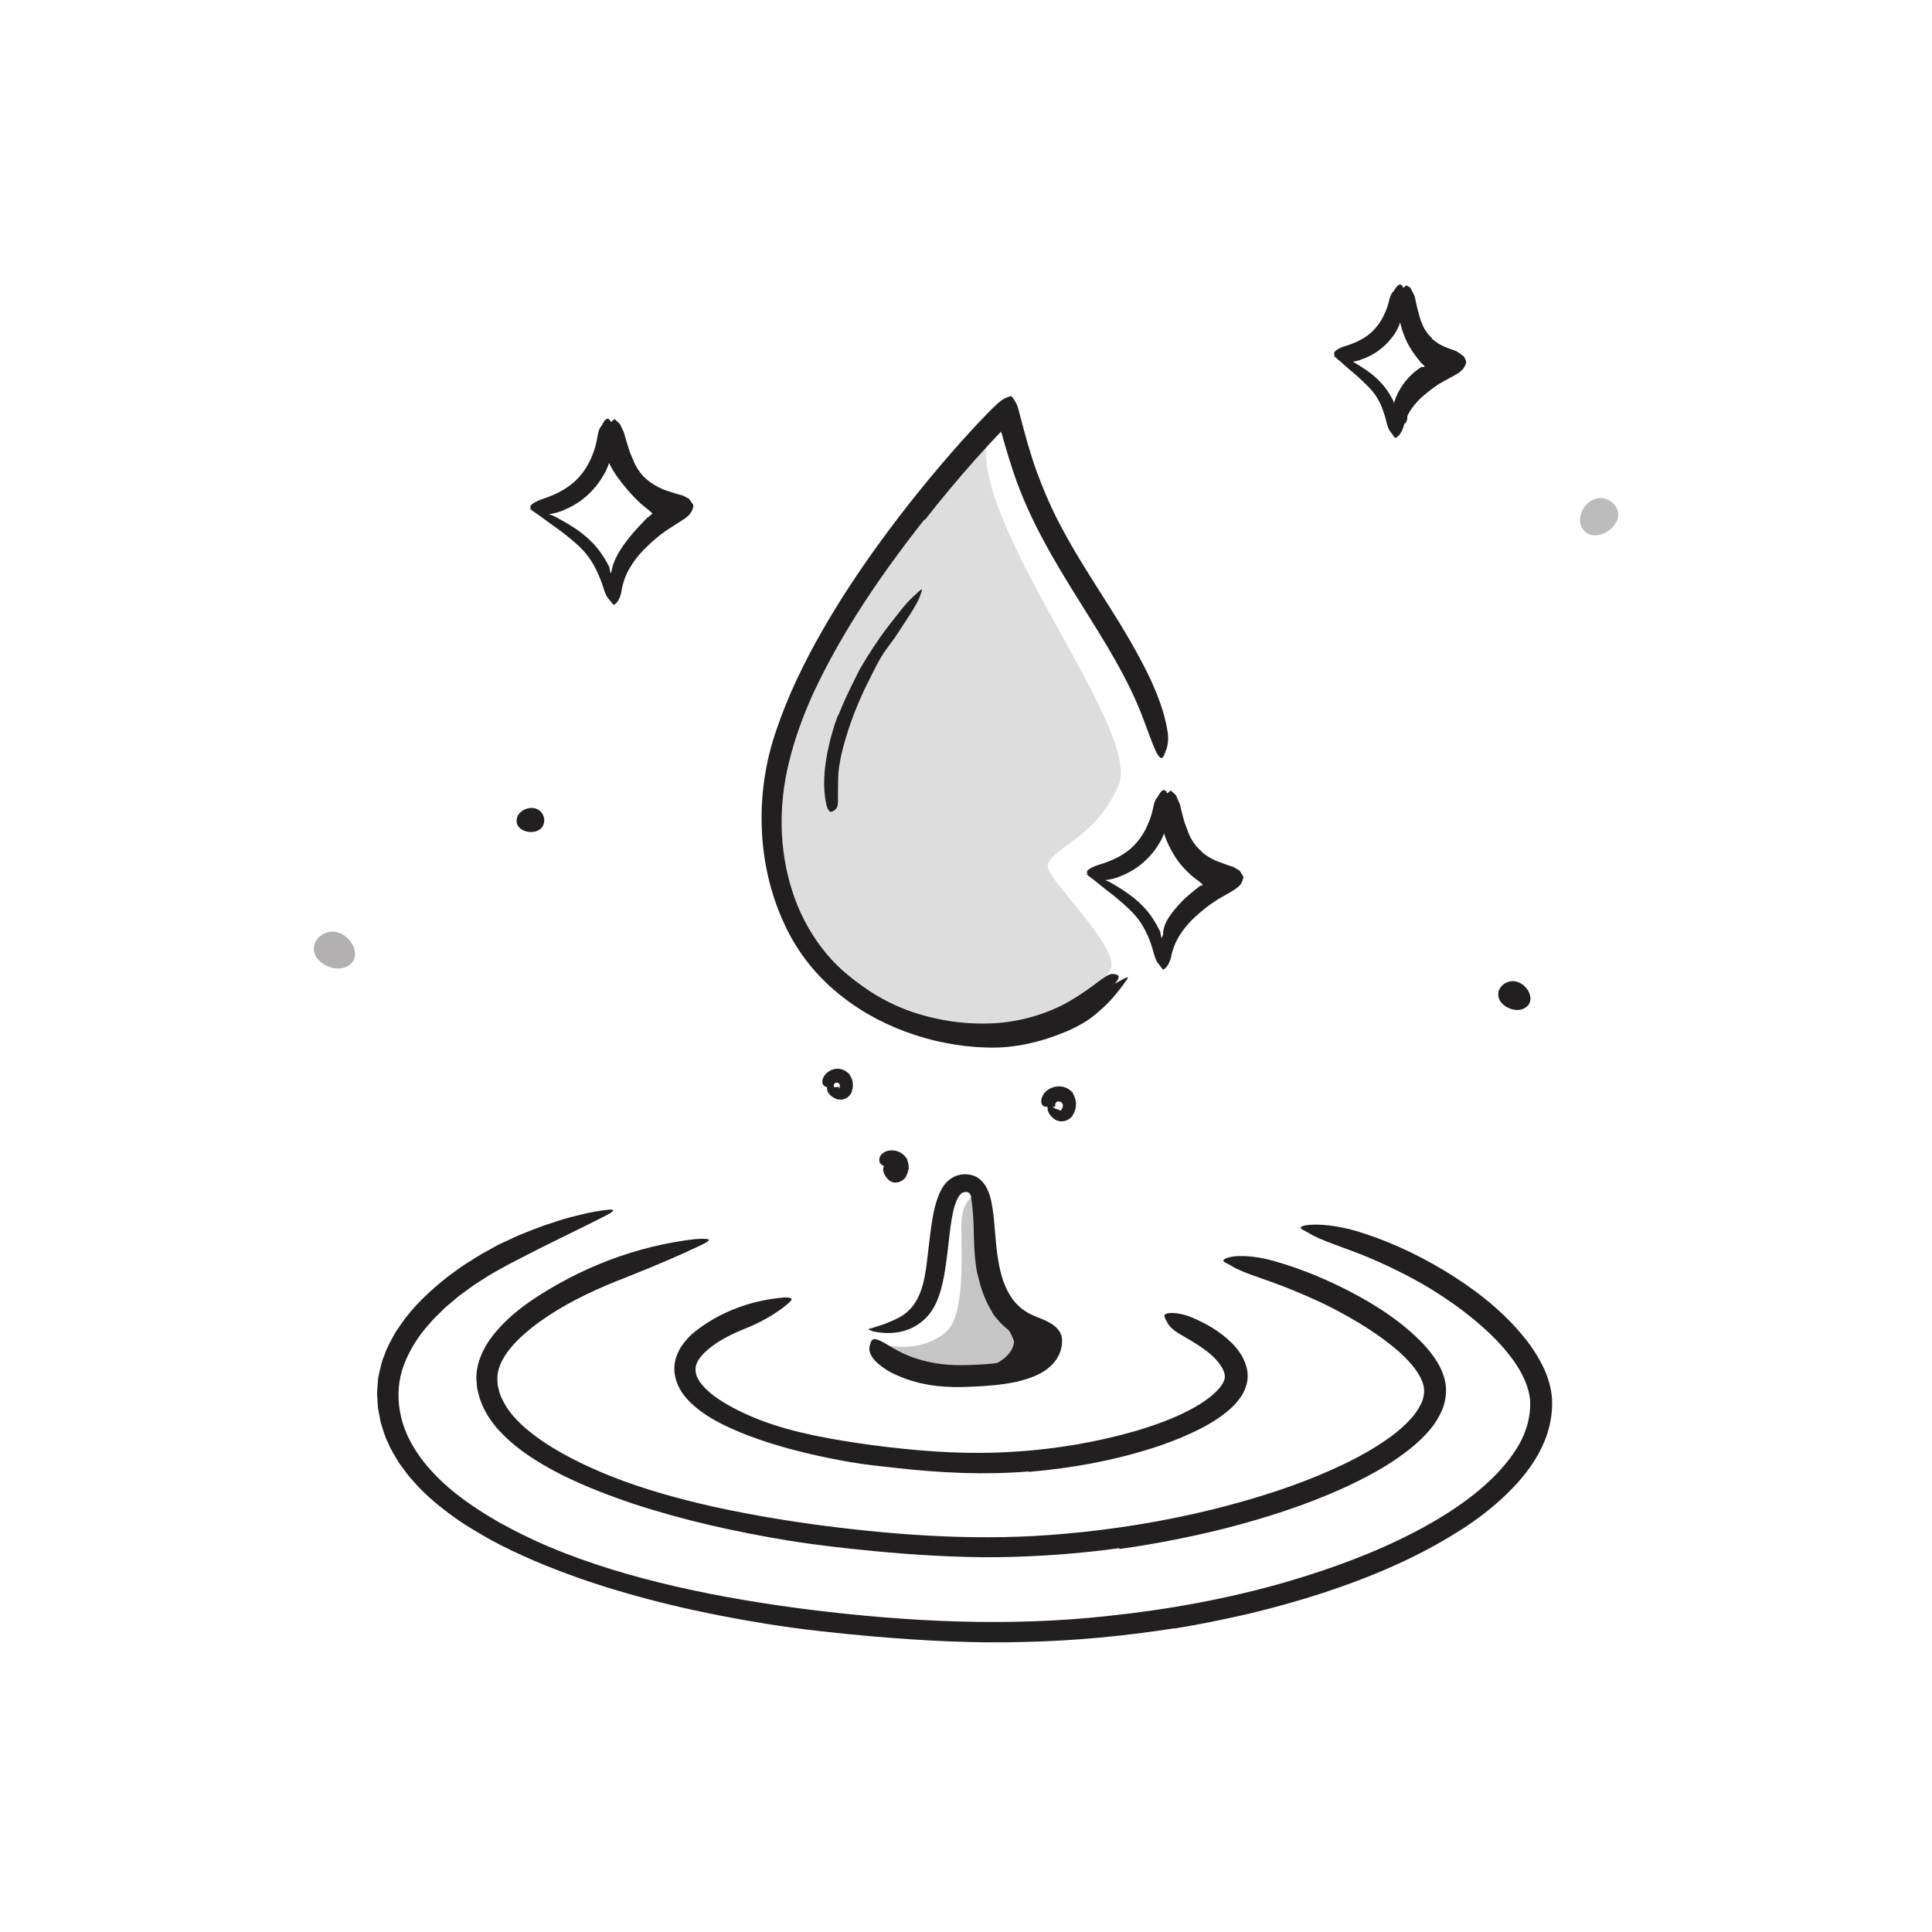 <svg xmlns="http://www.w3.org/2000/svg" id="Layer_1" width="300" height="300" viewBox="0 0 300 300"><defs><style>.cls-1{opacity:.35;}.cls-1,.cls-2,.cls-3,.cls-4,.cls-5{fill:#231f20;stroke-width:0px;}.cls-2{opacity:.25;}.cls-3{opacity:.3;}.cls-4{opacity:.15;}</style></defs><path class="cls-5" d="M140.62,181.07c-.12.1-.24.21-.34.31-.04.04,0,.09-.04.12-.13.13-.42.25-.56.38-.07.06-.08.13-.07.19-.01.02.05.05-.05.06-.05.02-.17.02-.17.04-.04.04-.1.07-.2.1-.07.02-.29-.02-.55-.07-.25-.06-.59-.14-.68-.21-.02-.01-.02-.03-.07-.04l-.2-.06-.2-.06v-.03s-.03-.09-.02-.13c.02-.09.08-.17.21-.24.15-.09.04-.21.11-.31.06-.11.15-.22.23-.33.05-.07.1-.13.14-.2.05-.1.14-.2.11-.32-.03-.09-.2-.2-.24-.29,0-.02-.04-.04-.03-.06.03-.07.2-.07.82,0l.39.04c.41.05.87.14,1.03.21.27.11.48.22.59.31.06.09.06.17.04.25-.03.12-.12.22-.19.33h-.06Z"></path><path class="cls-2" d="M151.92,185.45s-2.31.18-2.61,3.99c-.23,2.85.92,14.55-2.41,17.38-3.58,3.05-7.97,2.27-9.64,2.11s3.86,3.87,4.93,4.21,14.65,2.87,18.04-2.39-3.1-6.61-4.7-8.68-3.61-16.61-3.61-16.61Z"></path><path class="cls-4" d="M162.69,134.46c.38-2.82,7.44-4.16,11.02-12.55,3.85-9.01-25.99-43.73-19.77-55.89,0,0-6.08,5.52-10.56,11.39-4.48,5.87-17.04,25.74-18.45,29.02-1.41,3.28-5.33,20.06-5.16,22.76,0,0,.73,14.05,9.4,21.65,8.66,7.59,15.22,10.12,24.18,9.7,8.96-.42,18.15-7.7,19.12-10.02,1.47-3.49-10.04-14.08-9.78-16.06Z"></path><path class="cls-5" d="M100.63,80.35l.38-.36.12-.09c.06-.04.12-.06.17-.12-.02-.04-.05-.09-.09-.14l-.03-.04-.1-.09-.41-.35c-.4-.34-.83-.65-1.23-1.01-1.37-1.28-2.61-2.72-3.71-4.27-.47-.69-.91-1.43-1.25-2.2-.13-.24-.2-.5-.29-.76-.07-.26-.19-.51-.2-.79-.03-.28-.02-.56-.02-.82.05-.26.11-.52.16-.8.08-.32.06-.27.13,0,.06.28.23.77.55,1.26.34.9.87,1.71,1.52,2.46.3.38.65.74.94,1.15.33.38.65.77.98,1.16.8.94,1.88,1.68,2.85,2.49l.82.66.43.34c.22.18.48.35.65.54.17.19.42.38.53.56l.19.27c.06.1.13.19.04.3-.18.39-.44.85-.8,1.23l-1.03,1.1-.88.97c-.87.99-1.75,1.98-2.47,3.06-.56.84-.95,1.76-1.26,2.65l-.2.57c-.29.69-.43.82-1.07.88-.14.01-.28.04-.42.04-.45.02-.76-.42-.7-1.18.09-1.09.51-2.04.99-2.94.5-.89,1.08-1.71,1.7-2.5.92-1.16,1.95-2.22,2.96-3.27l.04.03Z"></path><path class="cls-5" d="M186.44,137.57c.1-.06.14-.07.19-.09.03-.02.16-.05.12-.1-.02-.04-.05-.08-.09-.12-.02-.02-.04-.05-.09-.09l-.39-.31c-.38-.3-.79-.57-1.16-.9-.65-.58-1.26-1.21-1.81-1.89-.54-.69-1.02-1.43-1.42-2.21-.36-.69-.69-1.39-.93-2.12-.32-.93-.43-1.94-.31-2.91.04-.3.17-.26.34-.01.16.24.42.67.59,1.15.31.86.64,1.66,1.07,2.43.44.76.94,1.49,1.5,2.2.66.86,1.57,1.59,2.47,2.28l.76.57,1.08.76c.42.31.74.64.82.98,0,.04,0,.09,0,.14,0,.03-.01.05-.02.08.11.02.02.04.03.06-.03.08-.07.17-.13.25-.06.08-.11.17-.17.25l-.27.25c-1.03.91-1.5,1.23-2.13,1.78-.9.79-1.83,1.56-2.6,2.45-.62.68-1.04,1.48-1.47,2.21-.08.17-.21.31-.3.47-.42.56-.56.72-.95.77-.08.01-.17.04-.24.04-.22.02-.39-.35-.33-1.02.08-.99.47-1.88,1.01-2.64.52-.78,1.13-1.47,1.76-2.14.92-1,2.01-1.81,3.04-2.63l.03.04Z"></path><path class="cls-5" d="M220.81,57.01c.05,0,.13,0,.23-.03l.17-.03c.07-.01,0-.03,0-.06l-.09-.13s-.08-.07-.12-.11c0,.02-.22-.18-.37-.36-1.09-1.29-2.03-2.68-2.62-4.26-.27-.69-.48-1.41-.62-2.13-.06-.47-.16-.94-.09-1.42.03-.24.04-.48.1-.71.06-.23.21-.44.31-.65.15-.26.14-.21.24.05.05.13.14.31.26.52.08.2.16.42.22.64.26,1.63,1.2,2.92,1.95,4.43.24.45.57.86.93,1.23.18.19.37.38.56.55l.29.27.34.3c.31.33.87.6,1.35.88l.19.1.26.11.52.22,1.08.46-.31.23-.14.14s-.19.1-.29.16l-.35.16c-.46.2-.96.46-1.43.68-.27.14-.52.3-.78.44-.13.08-.25.12-.38.24l-.21.15c-.29.19-.55.42-.82.64-.8.69-1.53,1.5-2.02,2.44-.38.74-.52,1.55-.62,2.33l-.04.52c-.05.32-.11.52-.24.65-.15.13-.36.2-.68.25-.14.02-.28.06-.42.07-.44.04-.87-.3-.95-.91-.17-1.8.48-3.7,1.57-5.26.4-.58.86-1.13,1.38-1.62.25-.26.52-.48.81-.69.14-.11.28-.21.43-.31l.37-.25.04.05Z"></path><path class="cls-5" d="M153.72,161.02c-3,.07-5.96-.2-8.87-.88-1.06-.24-2.11-.5-3.14-.84-3.6-1.27-6.96-3.13-9.93-5.44-1.35-.99-2.57-2.15-3.75-3.31-1.48-1.51-2.94-3.12-3.82-5.08-.25-.62-.19-.55.29-.22.53.31,1.39.91,2.2,1.76,1.44,1.5,2.98,2.89,4.62,4.15,1.61,1.29,3.27,2.53,5.05,3.63,2.13,1.32,4.61,2.21,7.06,2.89,2.7.75,5.51,1.19,8.34,1.25,1.74.04,3.48-.03,5.19-.32,2.6-.39,5.16-1.19,7.54-2.31,1.84-.89,3.51-2.02,5.15-3.19.35-.27.7-.53,1.06-.8,1.35-.97,1.83-1.22,2.44-1.02.14.04.3.07.41.13.38.21.03.89-.88,1.78-1.39,1.26-2.9,2.52-4.6,3.55-1.7,1.03-3.53,1.92-5.45,2.62-2.85,1.01-5.89,1.63-8.92,1.73v-.05Z"></path><path class="cls-5" d="M154.09,203.77c-.99-1.56-1.62-3.25-2.05-4.94-.15-.62-.34-1.23-.43-1.85-.34-2.21-.38-4.38-.42-6.52-.02-.95-.09-1.9-.18-2.83-.06-.6-.14-1.19-.22-1.79-.08-.59,0-1.25-.22-1.62-.15-.19-.15-.36.26-.26.43.12.88.85,1.09,1.49.54,2.48.73,4.98.82,7.43.04,1.48.34,2.97.69,4.39.38,1.57.91,3.1,1.71,4.47.48.85,1.06,1.63,1.75,2.31.52.52,1.09.95,1.75,1.41.64.46,1.35.98,1.88,1.73.87,1.2,1,2.82.44,4.19-.13.3-.26.61-.47.88-.8,1.02-1.44.98-1.85.54-.1-.1-.21-.19-.28-.3-.21-.37-.04-.86.22-1.25.42-.59.6-1.38.53-2.03-.04-.33-.14-.59-.3-.83-.19-.27-.47-.55-.85-.85-.55-.44-1.33-.92-2.05-1.59-.71-.65-1.33-1.37-1.85-2.14l.04-.03Z"></path><path class="cls-5" d="M160.9,209.37c.08-.2.14-.41.16-.63.01-.08,0-.15,0-.23.02-.28.01-.57-.06-.85-.03-.13-.08-.24-.12-.36-.07-.13-.07-.13-.24-.43-.05-.09.11-.05.24.1.18.29.46.54.57.88.07.2.18.4.26.61.07.23.12.47.14.71.02.15.02.3.02.45.01.23-.05.45-.06.68-.01.18.04.36.05.55,0,.04.02.09.01.13-.02.15-.11.17-.44.09l-.22-.06c-.25-.07-.44-.19-.49-.29-.13-.3-.1-.53-.06-.78,0-.19.14-.37.19-.57h.02Z"></path><path class="cls-5" d="M157.61,209.04c-.08-.68-.36-1.41-.74-2.11-.14-.26-.32-.49-.48-.74-.54-.9-1.19-1.82-1.72-2.8-.24-.43-.46-.89-.64-1.35-.23-.59-.4-1.25-.31-1.9.05-.39.53.13.76.7.18.54.45,1.04.76,1.53.3.5.62,1,.95,1.52.39.62.96,1.18,1.43,1.82.52.7.99,1.48,1.3,2.36.19.54.31,1.11.32,1.7,0,.95-.36,1.81-.86,2.54-.4.56-.87,1.14-1.62,1.47-.17.07-.33.15-.52.17-.71.07-.92-.18-.91-.65,0-.11,0-.22.02-.33.08-.36.33-.59.53-.71.3-.17.52-.32.78-.57.25-.23.5-.55.67-.9.27-.53.35-1.03.23-1.75h.04Z"></path><path class="cls-5" d="M158.57,210.69c-.59.88-1.36,1.54-2.19,2.02-.3.18-.59.37-.91.5-1.14.46-2.32.6-3.44.64-.5,0-.99.01-1.48.02-.62,0-1.25.06-1.86-.22-.19-.07-.16-.18,0-.36.08-.09.2-.2.34-.32.14-.13.3-.22.47-.23,1.23-.15,2.38-.36,3.54-.42.71-.06,1.34-.4,1.93-.74.65-.38,1.25-.84,1.71-1.41.28-.35.51-.74.65-1.17.21-.64.27-1.37.11-2.07-.13-.55-.43-1.03-.73-1.51-.07-.11-.15-.2-.21-.31-.15-.43-.08-.64.32-.96.09-.07.17-.15.26-.21.28-.2.7-.18,1.02.1.5.4.75.97,1,1.57.23.61.36,1.28.37,1.99.03,1.05-.28,2.18-.85,3.09l-.04-.02Z"></path><path class="cls-5" d="M143.53,80.68c-6.64,8.43-12.77,17.35-17.26,27.01-1.61,3.52-2.92,7.19-3.81,10.88-1.57,6.48-1.5,13.45.57,19.81,1.01,3.18,2.57,6.19,4.59,8.83,2.01,2.65,4.6,4.87,7.42,6.71,5.05,3.23,11.04,5.03,16.98,5.38,3.82.23,7.56-.4,11.15-1.7,3.59-1.31,6.95-3.15,10.35-5.08,2.14-1.19,1.93-1.01.63.74-.66.86-1.62,2.11-3.02,3.36-.7.63-1.48,1.31-2.39,1.9-.92.58-1.93,1.13-3.04,1.6-3.9,1.66-8.25,2.73-12.61,2.53-2.14-.05-4.26-.3-6.35-.72-2.09-.4-4.14-.99-6.14-1.73-3.99-1.47-7.77-3.62-11.03-6.43-3.27-2.79-5.96-6.33-7.74-10.22-4.37-9.29-4.66-20.54-1.26-30.23,1.79-5.32,4.24-10.33,6.97-15.14,2.74-4.81,5.79-9.41,9.02-13.87,3.99-5.49,8.25-10.75,12.76-15.81l1.94-2.13.99-1.05,1.16-1.2c.96-.97,2.02-2.08,2.9-2.39.22-.09.42-.17.63-.21.14-.05.18.1.25.17l.18.24c.12.13.25.41.38.62.14.19.24.51.34.83l.84,3.18.64,2.29c.44,1.52.92,3.02,1.45,4.5,1.1,2.94,2.33,5.82,3.83,8.58,3.63,6.89,8.28,13.07,12.02,20.06.43.76.81,1.54,1.2,2.31.4.77.77,1.56,1.11,2.38,1.3,3.02,1.84,5.16,2.08,6.68.14.75.15,1.37.09,1.89-.05.52-.16.94-.32,1.33-.15.35-.27.79-.45,1-.3.36-.72-.08-1.2-1.13-.46-1.06-1.07-2.73-1.86-4.84-2.34-6.3-6.13-12.19-9.96-18.33-3.83-6.12-7.77-12.67-10.19-19.95-.46-1.36-.89-2.72-1.28-4.09l-.58-2.05-.04-.13s0,0,0,0h0s0,0,0,0h0s0-.04-.04-.02l-.99,1.04-1.03,1.1-2.03,2.24c-2.68,3.02-5.27,6.13-7.76,9.31l-.08-.04Z"></path><path class="cls-5" d="M160.34,207.78l-.85-.35-.98-.47c-.65-.35-1.28-.74-1.85-1.21-1.15-.93-2.1-2.1-2.77-3.34-1.35-2.51-1.79-5.15-2.05-7.64-.19-1.83-.33-3.61-.44-5.33-.04-.76-.11-1.49-.21-2.18-.1-.68-.27-1.34-.49-1.73-.1-.2-.22-.3-.32-.35-.04-.05-.12-.03-.17-.07-.09,0-.17-.02-.26-.02-.42.04-.64.11-.94.51-.62.79-1,2.32-1.24,3.76-.25,1.48-.4,3.02-.58,4.58-.17,1.38-.34,2.78-.6,4.19-.26,1.41-.61,2.83-1.24,4.21-.42.89-.98,1.75-1.69,2.42-.71.69-1.57,1.26-2.49,1.63-1.86.75-3.81.72-5.57.36-1.09-.45-.93-.29.01-.59.47-.18,1.12-.34,1.86-.62.73-.28,1.52-.63,2.26-1.02,2.59-1.46,3.59-4.15,4.07-7.59.24-1.68.4-3.45.64-5.25.24-1.81.46-3.67,1.15-5.65.23-.6.48-1.22.9-1.84.42-.61,1.08-1.25,1.93-1.58.85-.32,1.66-.35,2.54-.12.45.12.86.36,1.23.65.16.15.32.31.46.47.13.16.24.33.36.49.79,1.34.95,2.55,1.14,3.71.17,1.16.26,2.28.35,3.38.2,2.41.41,4.77,1.04,6.94.62,2.16,1.7,4.1,3.42,5.3.26.19.55.34.82.52l.89.42c.65.26,1.42.53,2.2.95.35.19.88.53,1.26.93.38.41.67.91.75,1.46.05.27.04.55.02.83,0,.28-.05.55-.11.78-.04.24-.11.46-.2.69-.08.23-.17.45-.3.65-.7,1.28-1.84,2.14-2.96,2.71-1.14.57-2.31.91-3.47,1.19-2.33.5-4.66.67-6.95.76-3.56.21-7.3-.03-10.8-1.42-.77-.31-1.52-.63-2.25-1.07-1.35-.82-2.12-1.58-2.51-2.24-.39-.66-.44-1.17-.27-1.71.07-.24.13-.51.25-.69.45-.61,1.44,0,3,.93,2.3,1.46,5.06,2.36,7.93,2.7,1.46.18,2.86.19,4.46.13,1.56-.05,3.11-.14,4.6-.37,1.11-.15,2.18-.38,3.15-.69.97-.31,1.83-.74,2.35-1.22.29-.23.42-.48.56-.71.05-.12.11-.25.13-.38l.03-.07s0-.05-.03-.07c-.19-.14-.68-.38-1.18-.57l.02-.08Z"></path><path class="cls-5" d="M159.69,228.49c-6.77.56-13.58.22-20.23-.51-2.44-.27-4.88-.51-7.29-.92-4.26-.74-8.49-1.68-12.65-2.99-2.07-.67-4.13-1.41-6.14-2.33-2-.93-3.98-1.99-5.73-3.55-.77-.69-1.5-1.48-2.05-2.46-.55-.96-.91-2.12-.89-3.3.01-1.2.46-2.32,1.03-3.27.61-.92,1.33-1.72,2.13-2.36,4.12-3.25,8.98-4.92,13.9-5.33,1.56-.02,1.39.32.29,1.2-1.1.94-3.12,2.25-5.54,3.3-2.17.85-4.29,1.82-5.98,3.09-.83.63-1.55,1.32-2.01,2-.45.7-.6,1.29-.5,2,.17,1.38,1.73,3.01,3.6,4.23,1.88,1.24,4.04,2.29,6.29,3.17,5.4,2.09,11.49,3.1,17.43,3.93,6.55.86,13.19,1.41,19.77,1.15,4.06-.15,8.12-.57,12.12-1.26,3.03-.52,6.05-1.2,9-2.05,2.94-.87,5.85-1.9,8.51-3.3,1.03-.54,2.02-1.14,2.91-1.82.88-.67,1.69-1.44,2.17-2.24.22-.39.38-.79.36-1.09.01-.32-.08-.71-.28-1.1-.37-.79-1.04-1.59-1.82-2.29-.7-.62-1.48-1.15-2.29-1.68-1.53-.97-2.62-1.51-3.33-2.03-.71-.53-1.07-.98-1.32-1.52-.11-.25-.29-.51-.33-.73-.08-.37.3-.54,1.09-.55.78,0,1.99.17,3.39.79,2.09.9,4.13,2.07,5.96,3.86.89.92,1.8,2.01,2.26,3.63.25.77.3,1.79.07,2.74-.13.44-.27.89-.47,1.24-.18.39-.4.71-.62,1.02-.9,1.22-1.91,2.04-2.93,2.78-1.02.74-2.08,1.34-3.14,1.89-2.13,1.09-4.31,1.97-6.52,2.72-6.57,2.2-13.36,3.41-20.17,4.01l-.02-.08Z"></path><path class="cls-5" d="M173.8,240.4c-6.28.86-12.62,1.32-18.97,1.4-6.36.05-12.66-.34-18.95-.93-4.58-.44-9.16-.95-13.7-1.69-8-1.33-15.95-3.09-23.7-5.63-3.87-1.29-7.68-2.76-11.37-4.59-3.64-1.88-7.25-4.09-10.08-7.35-1.21-1.48-2.24-3.2-2.73-5.15-.13-.49-.25-.97-.26-1.48-.03-.5-.11-1-.05-1.52.05-1.04.32-2.04.7-2.96.76-1.86,1.96-3.4,3.26-4.75,1.3-1.36,2.74-2.53,4.23-3.58,7.73-5.29,16.63-8.72,25.83-9.77,2.89-.18,2.52.19.27,1.21-2.24,1.1-6.27,2.83-11,4.72-4.21,1.61-8.35,3.5-12.04,5.92-1.84,1.21-3.57,2.55-5.03,4.03-1.44,1.48-2.59,3.18-2.89,4.83-.06.21-.06.41-.08.62-.03.2-.01.42,0,.64l.04.67c.03.22.1.44.15.66.17.89.61,1.74,1.1,2.59,1.03,1.68,2.6,3.18,4.33,4.5,3.5,2.65,7.65,4.67,11.9,6.4,5.12,2.03,10.59,3.56,16.16,4.8,5.57,1.22,11.24,2.17,16.89,2.91,12.43,1.61,24.99,2.41,37.46,1.27,7.67-.67,15.31-1.9,22.79-3.73,5.66-1.4,11.27-3.09,16.65-5.32,2.68-1.11,5.31-2.35,7.8-3.79,2.45-1.46,4.88-3.08,6.66-5.14.73-.78,1.24-1.67,1.65-2.54.32-.91.43-1.78.18-2.65-.5-1.78-1.98-3.45-3.51-4.88-3.2-2.86-6.99-5.14-10.88-7.14-1.72-.88-3.46-1.64-5.25-2.39-3.33-1.39-5.57-2.08-7.1-2.65-1.54-.57-2.4-.97-3.14-1.43-.34-.23-.81-.38-1.04-.57-.19-.15-.16-.3.12-.46.28-.17.8-.31,1.54-.4,1.45-.14,3.72.02,6.4.82,3.99,1.15,7.85,2.76,11.6,4.71,3.75,1.97,7.4,4.26,10.66,7.46.81.8,1.59,1.69,2.3,2.7.7,1,1.35,2.19,1.68,3.65.35,1.51.1,3.14-.41,4.44-.55,1.27-1.26,2.39-2.07,3.3-1.6,1.86-3.43,3.26-5.29,4.53-1.86,1.27-3.81,2.32-5.77,3.31-5.85,2.89-11.97,4.98-18.16,6.68-3.1.85-6.22,1.59-9.37,2.22-3.14.65-6.3,1.18-9.47,1.63l-.03-.08Z"></path><path class="cls-5" d="M182.37,252.84c-7.7,1.2-15.46,1.95-23.24,2.12-7.79.23-15.56-.18-23.27-.83-5.63-.49-11.26-1.08-16.85-1.98-9.84-1.59-19.61-3.79-29.07-7.09-4.72-1.66-9.37-3.59-13.8-5.98-2.19-1.25-4.38-2.52-6.41-4.07-2.03-1.52-3.99-3.18-5.67-5.15-.79-.82-1.42-1.8-2.11-2.72-.59-1-1.23-1.96-1.67-3.05-.53-1.04-.84-2.18-1.18-3.3l-.33-1.73c-.13-.57-.11-1.17-.16-1.75l-.06-.88c0-.29.04-.59.05-.89.05-.59.07-1.19.16-1.77.27-1.15.47-2.32.95-3.39.37-1.12.95-2.12,1.5-3.14.26-.52.63-.96.94-1.44.34-.46.63-.96,1.01-1.39,1.81-2.31,3.97-4.25,6.22-6.06,1.17-.84,2.3-1.74,3.54-2.47.61-.38,1.21-.78,1.83-1.14l1.88-1.04c.62-.36,1.26-.67,1.92-.96l1.95-.9c1.32-.54,2.65-1.07,3.99-1.55,1.36-.43,2.69-.93,4.07-1.28,1.38-.35,2.75-.7,4.15-.93,3.49-.57,3.07-.15.37,1.18-2.68,1.4-7.58,3.66-13.1,6.56-1.25.6-2.42,1.32-3.63,1.97l-1.74,1.1c-.58.36-1.16.73-1.7,1.15l-1.65,1.2-1.55,1.31c-.53.42-1,.9-1.47,1.37-.47.48-.98.92-1.39,1.44-1.8,1.95-3.21,4.17-4.1,6.5-.89,2.33-1.09,4.78-.65,7.29.85,4.98,4.37,9.33,8.62,12.72,2.15,1.7,4.49,3.21,6.92,4.6,2.46,1.34,4.98,2.61,7.6,3.7,6.25,2.65,12.96,4.63,19.79,6.2,6.84,1.57,13.82,2.71,20.78,3.59,15.3,1.89,30.79,2.65,46.11.98,9.42-.99,18.8-2.68,27.89-5.32,6.88-2.01,13.66-4.49,19.99-7.8,3.16-1.65,6.21-3.52,8.98-5.7,2.76-2.18,5.26-4.7,6.99-7.63,1.34-2.26,2.01-4.88,1.8-7.33-.32-2.43-1.62-4.78-3.25-6.82-1.62-2.07-3.58-3.91-5.64-5.6-2.07-1.7-4.29-3.23-6.58-4.64-2.03-1.24-4.09-2.31-6.24-3.34-4-1.9-6.75-2.8-8.65-3.52-1.9-.72-3-1.17-3.9-1.73-.41-.25-.97-.48-1.22-.69-.42-.34.31-.63,2.05-.66,1.73-.02,4.45.28,7.71,1.38,4.84,1.59,9.48,3.86,13.88,6.66,4.38,2.82,8.57,6.18,11.89,10.69.81,1.15,1.56,2.38,2.18,3.72.6,1.36,1.06,2.86,1.19,4.48.19,3.19-.71,6.18-2.14,8.74-1.43,2.56-3.32,4.69-5.34,6.59-2.02,1.9-4.21,3.56-6.49,5.02-6.77,4.37-14.14,7.46-21.65,9.93-3.76,1.22-7.57,2.28-11.4,3.2-3.84.89-7.7,1.67-11.58,2.31l-.03-.08Z"></path><path class="cls-5" d="M186.62,132.31c.46.37.96.72,1.53,1.02l.43.22c.22.13.62.25.93.37.66.24,1.29.49,1.98.68.33.2.72.41,1.01.61l.34.54.18.27s.04.09.04.19c0,.08,0,.14-.02.19-.04.21-.13.41-.24.63-.26.93-3.05,2.14-4.04,2.86-1.07.66-2.02,1.45-2.93,2.26-.8.71-1.53,1.49-2.15,2.34-.31.43-.59.87-.85,1.33-.42.8-.78,1.68-.99,2.83-.06.29-.16.46-.24.69l-.24.51-.22.3-.18.17c-.11.08-.18.15-.24.22,0,.02-.1.04-.12,0-.03-.02-.06-.05-.08-.07-.05-.05-.1-.11-.16-.18-.11-.13-.23-.36-.37-.5-.15-.17-.32-.38-.5-.78-.18-.4-.32-.97-.47-1.47-.15-.5-.29-.98-.46-1.4-.07-.19-.14-.38-.22-.56l-.15-.35c-.1-.23-.21-.45-.32-.67-.22-.44-.47-.87-.74-1.28-.54-.82-1.18-1.53-1.92-2.22-.93-.88-1.92-1.72-2.95-2.51-1.04-.77-2.02-1.66-3.09-2.43-.17-.12-.28-.22-.35-.28-.04-.03-.06-.06-.08-.08l-.03-.06c0-.12.08-.09.06-.09,0,0,0,0,0,0,0,0-.04-.01-.05.08.02.04.02.02.03.03h.04s.07.03.11.04c.12.04.25.08.39.13.42.14.9.3,1.4.46.29.1.61.21.94.33.17.06.33.14.52.2.16.09.33.18.5.28,1.19.69,2.36,1.43,3.46,2.31,1.06.87,2.15,1.98,2.93,3.22.4.61.76,1.25,1.07,1.89l.06.12s0,.01,0,.01c0,0,0,.01,0,.02v.05s.03.14.03.14l.08.47.03.16s.01.06.02.08c.01,0,.01,0,.02,0l.05-.07c.04-.08.09-.16.13-.24.03-.09.08-.17.12-.26l.29-.57c.35-.68.75-1.33,1.19-1.95.88-1.24,1.93-2.35,3.07-3.31.6-.5,1.22-.97,1.86-1.41l.46-.31.18-.1.37-.2c.25-.15.56-.26.8-.47-.19-.14-.5-.19-.77-.31-.13-.05-.26-.11-.39-.17l-.2-.09-.45-.22c-1.08-.53-2.14-1.23-3.02-2.12-.44-.45-.84-.94-1.18-1.45-.16-.26-.34-.52-.48-.79l-.21-.4-.11-.2-.05-.1s0-.01,0-.03c-.14-.34-.27-.69-.38-1.07-.11-.36-.2-.73-.29-1.12l-.13-.59s-.02-.11-.04-.14c-.02.04-.02.08-.03.13l-.06.26c-.16.7-.42,1.44-.78,2.12-.09.2-.55.96-.95,1.5-.42.57-.88,1.1-1.4,1.59-1.02.99-2.23,1.79-3.55,2.35-.58.25-1.15.48-1.77.61-2.28.5-3.04.1-3.52-.51-.11-.15-.25-.29-.31-.42-.1-.23.06-.45.43-.67.36-.23.92-.49,1.61-.68,2.05-.63,3.91-1.54,5.28-2.97.34-.36.66-.73.95-1.14.15-.2.28-.41.41-.63l.26-.44c.14-.27.29-.54.41-.83.26-.58.5-1.19.71-1.93.1-.39.2-.79.29-1.25.04-.25.11-.38.17-.57.06-.2.13-.3.21-.41.3-.38.54-.87.76-1.11.22-.25.41-.3.55-.24.18.06.28.26.37.45.03.09.09-.02.13-.03l.12-.1.25-.19s.07-.11.14-.04l.18.17.37.34c.06.07.12.09.19.19l.21.46.41.93c.14.65.31,1.23.46,1.84l.24.9.29.78.29.78.16.43.08.15c.1.19.19.41.31.59.43.76.96,1.4,1.63,1.93l-.04.06Z"></path><path class="cls-5" d="M100.79,74.74c.51.38,1.07.73,1.69,1.02l.47.22s.05.03.14.06l.26.09.53.17c.69.24,1.39.46,2.13.64l.56.29c.16.1.45.2.46.29l.4.55c.06.09.14.18.19.27.02.03.04.16.04.22,0,.07,0,.13-.02.18-.05.22-.12.42-.25.67-.14.24-.32.52-.65.8-.32.28-.77.56-1.2.83l-1.27.81-.92.61c-1.09.74-2.05,1.6-2.97,2.49-.82.79-1.55,1.64-2.17,2.57-.31.47-.58.95-.84,1.46l-.05.1-.07.17-.15.35c-.1.23-.17.48-.25.72l-.22.76c-.05.3-.11.58-.15.89-.27,1.09-.63,1.55-.83,1.7-.11.09-.17.16-.24.24-.21,0-.25-.15-.39-.28-.23-.39-.56-.51-.97-1.36-.19-.45-.36-1.03-.53-1.53-.17-.5-.35-.95-.54-1.38-.19-.45-.27-.62-.39-.86-.11-.23-.24-.46-.36-.69-.25-.45-.53-.89-.83-1.3-.6-.84-1.3-1.55-2.1-2.24-1.01-.88-2.07-1.71-3.18-2.5-1.12-.76-2.19-1.64-3.34-2.39-.18-.12-.3-.21-.38-.28-.04-.03-.06-.06-.09-.08-.02-.03,0,.01-.04-.06,0-.12.08-.09.06-.1,0,0,0,0,0,0,.01,0-.05,0-.04.08.03.04.02.02.03.03h.04s.08.03.12.04c.12.04.26.08.41.12.44.13.94.28,1.48.44.31.09.64.2.99.32.18.06.35.13.54.19.17.09.35.18.53.27,1.26.68,2.52,1.4,3.69,2.27,1.14.87,2.32,1.97,3.18,3.23.44.62.83,1.26,1.18,1.93l.13.25v.03s.01.05.01.05l.03.15.1.48.04.16s.01.06.03.09c.01,0,.01,0,.02,0l.05-.08c.03-.06.07-.13.11-.26.04-.07.08-.17.12-.26l.29-.64c.34-.73.72-1.43,1.16-2.1.87-1.34,1.93-2.55,3.09-3.6.6-.54,1.22-1.05,1.86-1.53l.48-.35.12-.08.04-.03.09-.06.37-.23c.25-.16.55-.29.81-.51.06-.09-.09-.08-.13-.11l-.21-.06c-.14-.04-.28-.09-.43-.14-.14-.05-.29-.1-.44-.16l-.24-.1-.55-.24c-1.14-.51-2.27-1.18-3.22-2.08-.95-.87-1.73-2-2.27-3.04-.19-.39-.34-.77-.47-1.17-.13-.36-.23-.75-.34-1.14l-.15-.6s-.03-.16-.04-.07l-.02.13-.05.27c-.14.73-.38,1.51-.72,2.22l-.13.27-.25.45c-.18.32-.38.63-.58.93-.41.61-.87,1.18-1.39,1.71-1.02,1.07-2.25,1.94-3.59,2.58-.59.28-1.18.54-1.81.7-2.35.61-3.16.24-3.68-.35-.12-.14-.27-.27-.34-.41-.12-.23.05-.45.42-.69.37-.24.94-.53,1.66-.75,2.13-.72,4.04-1.75,5.44-3.31.35-.39.67-.8.96-1.24.15-.22.28-.44.41-.68l.2-.36c.13-.27.26-.53.39-.84.25-.61.48-1.24.67-1.98.2-.69.29-1.87.57-2.41.12-.35.31-.34.41-.65.12-.25.23-.44.34-.58.22-.29.42-.37.57-.33.18.04.3.23.4.43.02.08.09.03.12,0l.12-.1.25-.2.12-.1.19.18.39.36.19.18s.07.08.11.17l.11.23.45.94c.17.68.37,1.3.56,1.91.19.62.38,1.26.61,1.74l.33.78.16.39c.05.12.06.12.1.19.12.2.23.42.35.62.49.8,1.08,1.46,1.83,2l-.04.06Z"></path><path class="cls-5" d="M222.33,52.58c.32.29.68.55,1.07.8l.52.28c.24.11.47.23.73.32l1.54.57c.5.38,1.32.81,1.27,1.1.06.17.17.29.2.5.01.28-.06.39-.15.59-.16.35-.44.82-1.18,1.27-.72.44-1.56.84-2.28,1.26-.52.29-.62.37-.86.52-.22.14-.42.29-.63.44-.41.3-.8.62-1.19.93-.65.52-1.24,1.1-1.75,1.74-.13.16-.26.32-.37.49l-.18.25c-.06.08-.17.28-.25.42l-.26.45c-.08.17-.15.37-.22.55l-.22.56-.18.64c-.08.21-.16.46-.24.62l-.24.4c-.18.34-.28.36-.41.47-.14.13-.17.13-.26.21-.03.01-.07.11-.16.04-.05-.04-.09-.08-.13-.14-.09-.1-.18-.24-.29-.42-.11-.18-.24-.27-.4-.53-.15-.21-.31-.6-.44-1.05-.11-.5-.24-.96-.36-1.37-.21-.68-.48-1.37-.61-1.65-.17-.37-.36-.73-.57-1.08-.42-.69-.93-1.29-1.52-1.88-.75-.75-1.54-1.48-2.37-2.17-.85-.67-1.62-1.46-2.48-2.15-.13-.11-.22-.19-.28-.25-.03-.03-.05-.05-.06-.08l-.03-.06c0-.12.08-.09.07-.09,0,0,0,0,0,0,0,0-.04-.01-.05.08.02.04.02.02.03.03h.03s.06.02.1.03c.1.03.21.07.33.11.37.12.78.25,1.19.38.25.08.52.17.8.27.14.05.28.12.44.16.14.08.27.16.42.24.99.59,1.97,1.23,2.88,1.98.87.75,1.78,1.72,2.41,2.79.16.26.31.53.46.8l.21.41s.02.05.02.07l.02.23.05.42.02.14s0,.05.02.08c.01,0,.01,0,.01,0,.01,0,.02-.02.04-.04.04-.04.08-.13.15-.25l.3-.52c.32-.53.65-1.05,1.03-1.53.75-.98,1.63-1.84,2.57-2.59.27-.21.55-.42.82-.62l.42-.29c.14-.09.33-.21.33-.21.2-.11.42-.22.66-.34l.37-.18c.06-.03.13-.06.19-.1.03-.02.06-.04.08-.07.01-.04-.03-.04-.05-.05-.21-.08-.44-.17-.69-.28-.16-.09-.34-.16-.53-.28l-.27-.15-.33-.21c-.22-.14-.44-.27-.65-.44-.42-.31-.82-.67-1.19-1.06-.36-.39-.69-.82-.97-1.27-.12-.21-.3-.49-.36-.64l-.2-.43c-.27-.69-.44-1.49-.59-2.33-.01-.04-.01-.13-.04-.13l-.03.13-.07.27c-.05.18-.11.37-.18.55-.13.37-.3.75-.5,1.1l-.23.4-.06.1-.13.18-.27.36c-.37.47-.77.92-1.21,1.32-.88.82-1.93,1.48-3.06,1.93-.5.2-.99.38-1.51.48-1.95.37-2.58-.04-2.96-.67-.09-.15-.2-.29-.25-.43-.08-.24.06-.45.37-.66.31-.22.77-.46,1.34-.61,1.69-.52,3.18-1.24,4.3-2.37.28-.28.54-.58.78-.9l.17-.24.29-.44c.27-.43.5-.91.73-1.44.22-.54.43-1.13.6-1.93l.17-.5c.05-.17.13-.24.19-.37.13-.23.29-.26.39-.51.48-.82.86-.97,1.08-.81.08.05.15.14.2.23l.07.15s.02.05.04.08c.03-.01.05-.03.07-.05l.26-.21.13-.1c.04-.05.12.05.17.06l.37.22.09.06s.07.12.1.18l.21.41.21.41.1.21.05.1.04.17.3,1.37c.1.48.22.86.33,1.27l.17.61.09.3.09.22.37.87c.09.2.15.27.23.41.3.49.64.92,1.07,1.29l-.04.06Z"></path><path class="cls-1" d="M55.07,147.56c.24,1.06-.14,2.13-1.51,2.65-2.02.77-5.28-1.02-4.78-3.37.27-1.26,1.54-2.18,2.83-2.18,1.66,0,3.14,1.45,3.46,2.9Z"></path><path class="cls-5" d="M81.17,128.89c-.69-.35-1.14-1.02-.89-1.92.36-1.34,2.64-2.16,3.76-.86.6.69.62,1.73.11,2.37-.65.82-2.04.91-2.98.42Z"></path><path class="cls-3" d="M248.39,83.05c-1.09.26-2.22-.03-2.82-1.24-.88-1.77.86-4.78,3.33-4.44,1.32.19,2.33,1.29,2.38,2.44.06,1.49-1.39,2.88-2.89,3.23Z"></path><path class="cls-5" d="M237.6,154.62c.18.83-.11,1.66-1.18,2.07-1.58.6-4.13-.8-3.74-2.64.21-.99,1.21-1.71,2.22-1.7,1.3,0,2.45,1.13,2.7,2.27Z"></path><path class="cls-5" d="M131.96,166.96c.5.71.56,1.48.4,2.16-.06.25-.1.52-.26.75-.27.41-.71.74-1.2.84-.49.1-.93,0-1.27-.17-.31-.15-.58-.34-.8-.59-.14-.16-.28-.34-.36-.57-.03-.11-.02-.24-.04-.36-.02-.12,0-.23.06-.34.08-.14.41-.03.77.06.37.1.69.09.75.05.08-.04.14-.05.2-.05.03.05.04.11.06.23.04.13.04.05.07-.03.06-.09.11-.31.06-.46-.01-.08-.07-.2-.18-.27-.16-.11-.4-.14-.58-.01-.15.1-.18.31-.17.44,0,.03.02.06.02.09,0,.08-.12.06-.57.07h-.31c-.17.01-.33-.01-.48-.09-.15-.08-.34-.22-.38-.4-.19-.55.09-1.14.5-1.57.41-.43,1-.71,1.57-.78.88-.09,1.65.34,2.17.96l-.04.04Z"></path><path class="cls-5" d="M140.87,180.13c.35.81.26,1.55-.03,2.21-.1.24-.21.5-.41.7-.37.36-.86.59-1.4.59-.56-.01-.97-.3-1.23-.6-.23-.27-.42-.54-.55-.88-.18-.42-.2-1.04.26-1.31.14-.09.41.17.69.41.27.25.63.4.64.38,0,0,.06-.05.08.02.01.03.02.05.02.07,0,0-.09.17-.07.23,0,.02,0,.04,0,.01-.04-.12,0-.03,0-.06l.06-.08c.09-.09.17-.32.15-.5-.02-.12-.03-.19-.11-.27-.12-.12-.36-.24-.6-.16-.19.07-.31.28-.39.42-.02.03-.01.09-.07.07-.17-.02-.33-.11-.7-.34l-.25-.15c-.26-.15-.44-.42-.42-.8-.02-.62.41-.92.8-1.2.43-.24.96-.3,1.5-.24.8.1,1.64.61,2.07,1.45l-.05.03Z"></path><path class="cls-5" d="M166.62,169.86c.54.82.58,1.89.25,2.73-.16.3-.23.57-.46.82-.38.42-.93.69-1.48.71-.55.02-1.03-.16-1.36-.46-.29-.25-.55-.52-.71-.84-.22-.4-.29-.94-.03-1.34.08-.12.17-.05.29.07.11.13.31.28.43.37.39.38.88.32,1.02.5.14.1.23-.06.3-.22.1-.17.21-.35.17-.61-.02-.15-.09-.31-.23-.41-.19-.16-.51-.21-.74-.06-.2.13-.26.42-.21.59,0,.04.04.08.03.09-.03.06-.19.03-.8.05l-.42.02c-.45.04-.87-.14-.95-.58-.14-.66.19-1.29.61-1.73.42-.44,1.03-.75,1.72-.84.5-.06,1.02-.02,1.47.18.45.21.86.51,1.16.91l-.04.04Z"></path><path class="cls-5" d="M130.18,111.07c.72-1.86,1.58-3.65,2.46-5.42.34-.63.63-1.3.98-1.93,1.29-2.19,2.66-4.32,4.19-6.32.69-.88,1.38-1.77,2.06-2.64.44-.56.91-1.09,1.4-1.61.51-.5,1.04-.98,1.57-1.46.34-.29.37-.18.25.21-.13.39-.35,1.1-.76,1.79-.68,1.28-1.5,2.43-2.26,3.62-.4.58-.76,1.19-1.17,1.77-.42.57-.85,1.14-1.26,1.72-1.01,1.38-1.79,2.99-2.56,4.55-.89,1.7-1.66,3.46-2.37,5.24-.41,1.11-.84,2.21-1.17,3.35-.27.85-.53,1.71-.73,2.59-.24.87-.38,1.75-.52,2.63-.2,1.37-.15,2.73-.17,4.08,0,.3,0,.59,0,.89.02,1.11-.17,1.46-.64,1.73-.11.06-.21.14-.31.18-.33.13-.7-.32-.87-1.18-.56-2.56-.34-5.32.17-7.98.22-.98.41-1.98.71-2.94l.42-1.45.52-1.42.05.02Z"></path></svg>